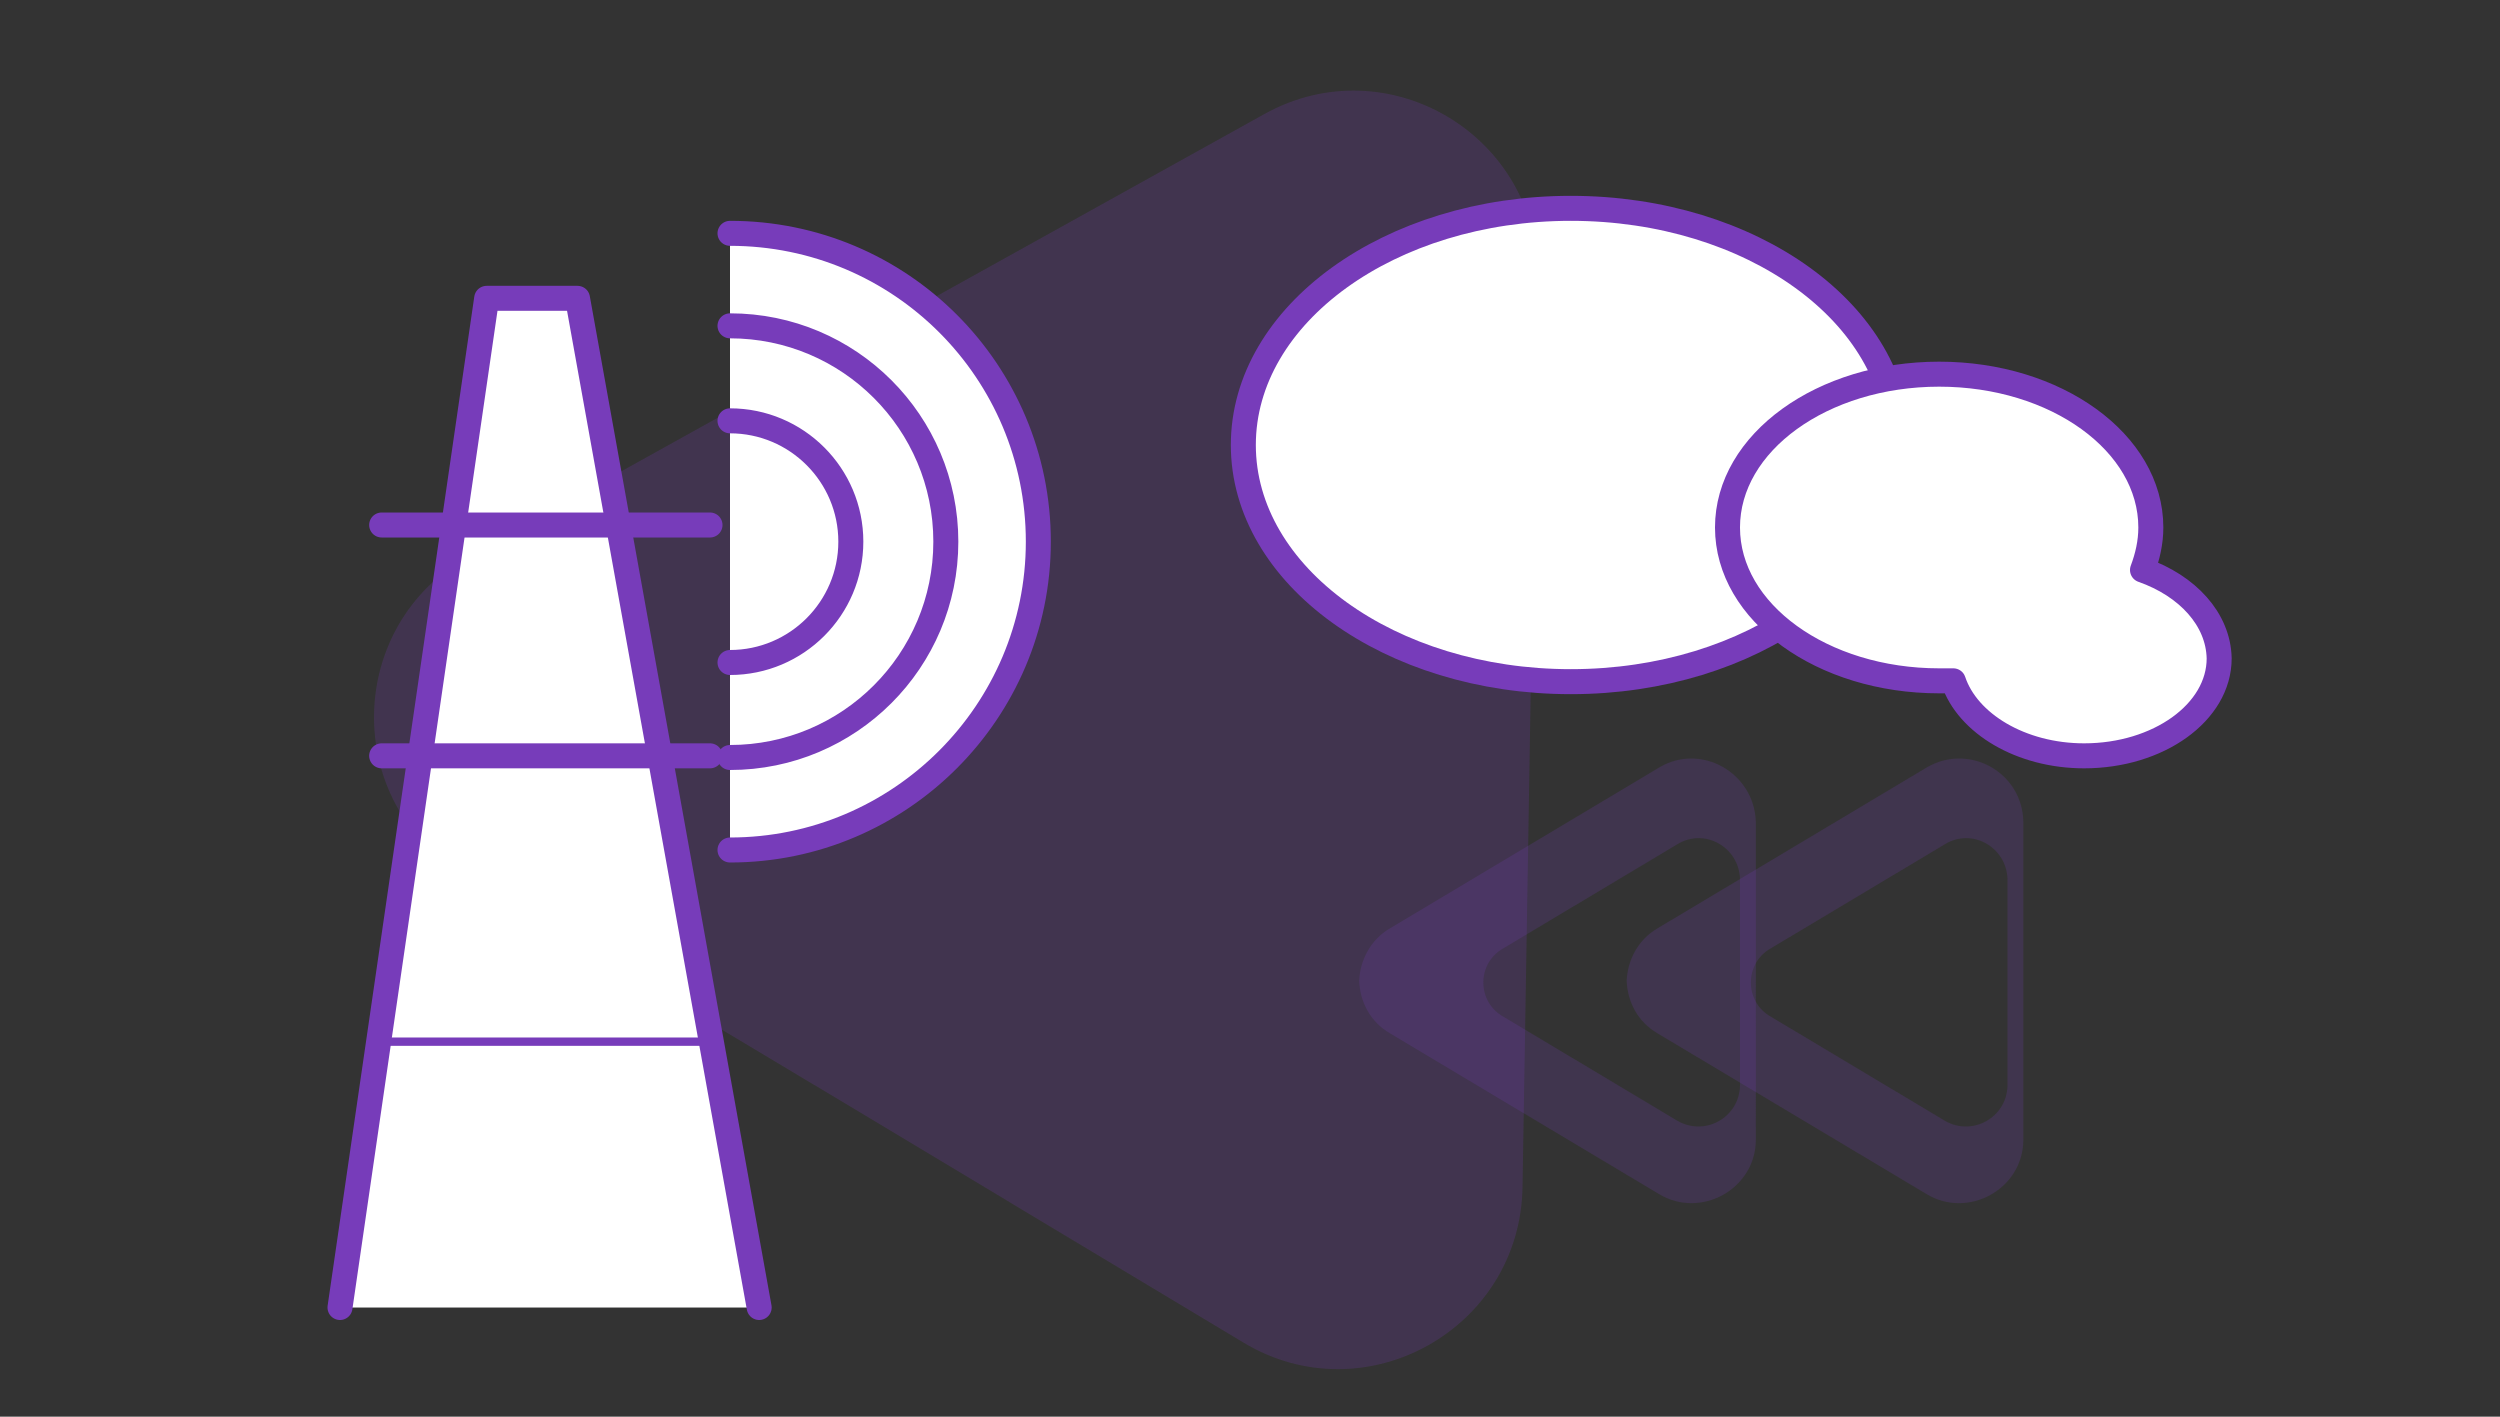 <?xml version="1.0" encoding="utf-8"?>
<!-- Generator: Adobe Illustrator 25.2.0, SVG Export Plug-In . SVG Version: 6.00 Build 0)  -->
<svg version="1.1" id="Layer_1" xmlns="http://www.w3.org/2000/svg" xmlns:xlink="http://www.w3.org/1999/xlink" x="0px" y="0px"
	 viewBox="0 0 300 170" style="enable-background:new 0 0 300 170;" xml:space="preserve">
<rect x="0" y="0" width="300" height="170" fill="#333333" stroke="none"/>
<style type="text/css">
	.st0{opacity:0.21;fill:#773CBA;}
	.st1{fill:#FFFFFF;stroke:#773CBA;stroke-width:3;stroke-linecap:round;stroke-linejoin:round;stroke-miterlimit:10;}
	.st2{opacity:0.2;fill:#773CBA;}
	.st3{fill:none;stroke:#773CBA;stroke-miterlimit:10;}
</style>
<path class="st0" d="M182.7,142.5c-0.3,17-18.9,27.4-33.5,18.6l-46.8-28.1L55.6,105c-14.6-8.8-14.2-30,0.7-38.3L104,40.2l47.7-26.5
	c14.9-8.3,33.1,2.7,32.8,19.7L183.6,88L182.7,142.5z"/>
<ellipse class="st1" cx="188.5" cy="53.4" rx="39.3" ry="28.4"/>
<path class="st1" d="M257.1,68.4c0.6-1.6,1-3.3,1-5.1c0-10.2-11.4-18.4-25.4-18.4c-14,0-25.4,8.2-25.4,18.4
	c0,10.2,11.4,18.4,25.4,18.4c0.6,0,1.1,0,1.7,0c1.7,5.1,8.1,9,15.7,9c8.9,0,16.2-5.2,16.2-11.7C266.2,74.3,262.5,70.3,257.1,68.4z"
	/>
<path class="st2" d="M199.1,92.1l-32.3,19.3c-2.4,1.4-3.6,3.9-3.7,6.3h0c0,0,0,0,0,0c0,0,0,0,0,0h0c0.1,2.5,1.3,4.9,3.7,6.3
	l32.3,19.3c5,3,11.5-0.6,11.6-6.4V98.6C210.5,92.7,204.1,89.1,199.1,92.1z M208.8,130.3c-0.1,3.8-4.2,6.1-7.5,4.2L180.4,122
	c-1.6-0.9-2.4-2.5-2.4-4.1h0c0,0,0,0,0,0c0,0,0,0,0,0h0c0-1.6,0.8-3.2,2.4-4.1l20.9-12.5c3.3-2,7.4,0.4,7.5,4.2V130.3z"/>
<path class="st2" d="M231.2,92.1l-32.3,19.3c-2.4,1.4-3.6,3.9-3.7,6.3h0c0,0,0,0,0,0c0,0,0,0,0,0h0c0.1,2.5,1.3,4.9,3.7,6.3
	l32.3,19.3c5,3,11.5-0.6,11.6-6.4V98.6C242.7,92.7,236.3,89.1,231.2,92.1z M240.9,130.3c-0.1,3.8-4.2,6.1-7.5,4.2L212.5,122
	c-1.6-0.9-2.4-2.5-2.4-4.1h0c0,0,0,0,0,0c0,0,0,0,0,0h0c0-1.6,0.8-3.2,2.4-4.1l20.9-12.5c3.3-2,7.4,0.4,7.5,4.2V130.3z"/>
<path class="st1" d="M87.6,28c20.5,0,37,16.6,37,37s-16.6,37-37,37"/>
<path class="st1" d="M87.6,39.1c14.3,0,25.9,11.6,25.9,25.9s-11.6,25.9-25.9,25.9"/>
<path class="st1" d="M87.6,50.5c8,0,14.5,6.5,14.5,14.5s-6.5,14.5-14.5,14.5"/>
<polyline class="st1" points="91.1,156.9 69.3,35.8 58.4,35.8 40.8,156.9 "/>
<line class="st3" x1="45.8" y1="125" x2="85.2" y2="125"/>
<line class="st1" x1="45.8" y1="90.7" x2="85.2" y2="90.7"/>
<line class="st1" x1="45.8" y1="63" x2="85.2" y2="63"/>
</svg>
